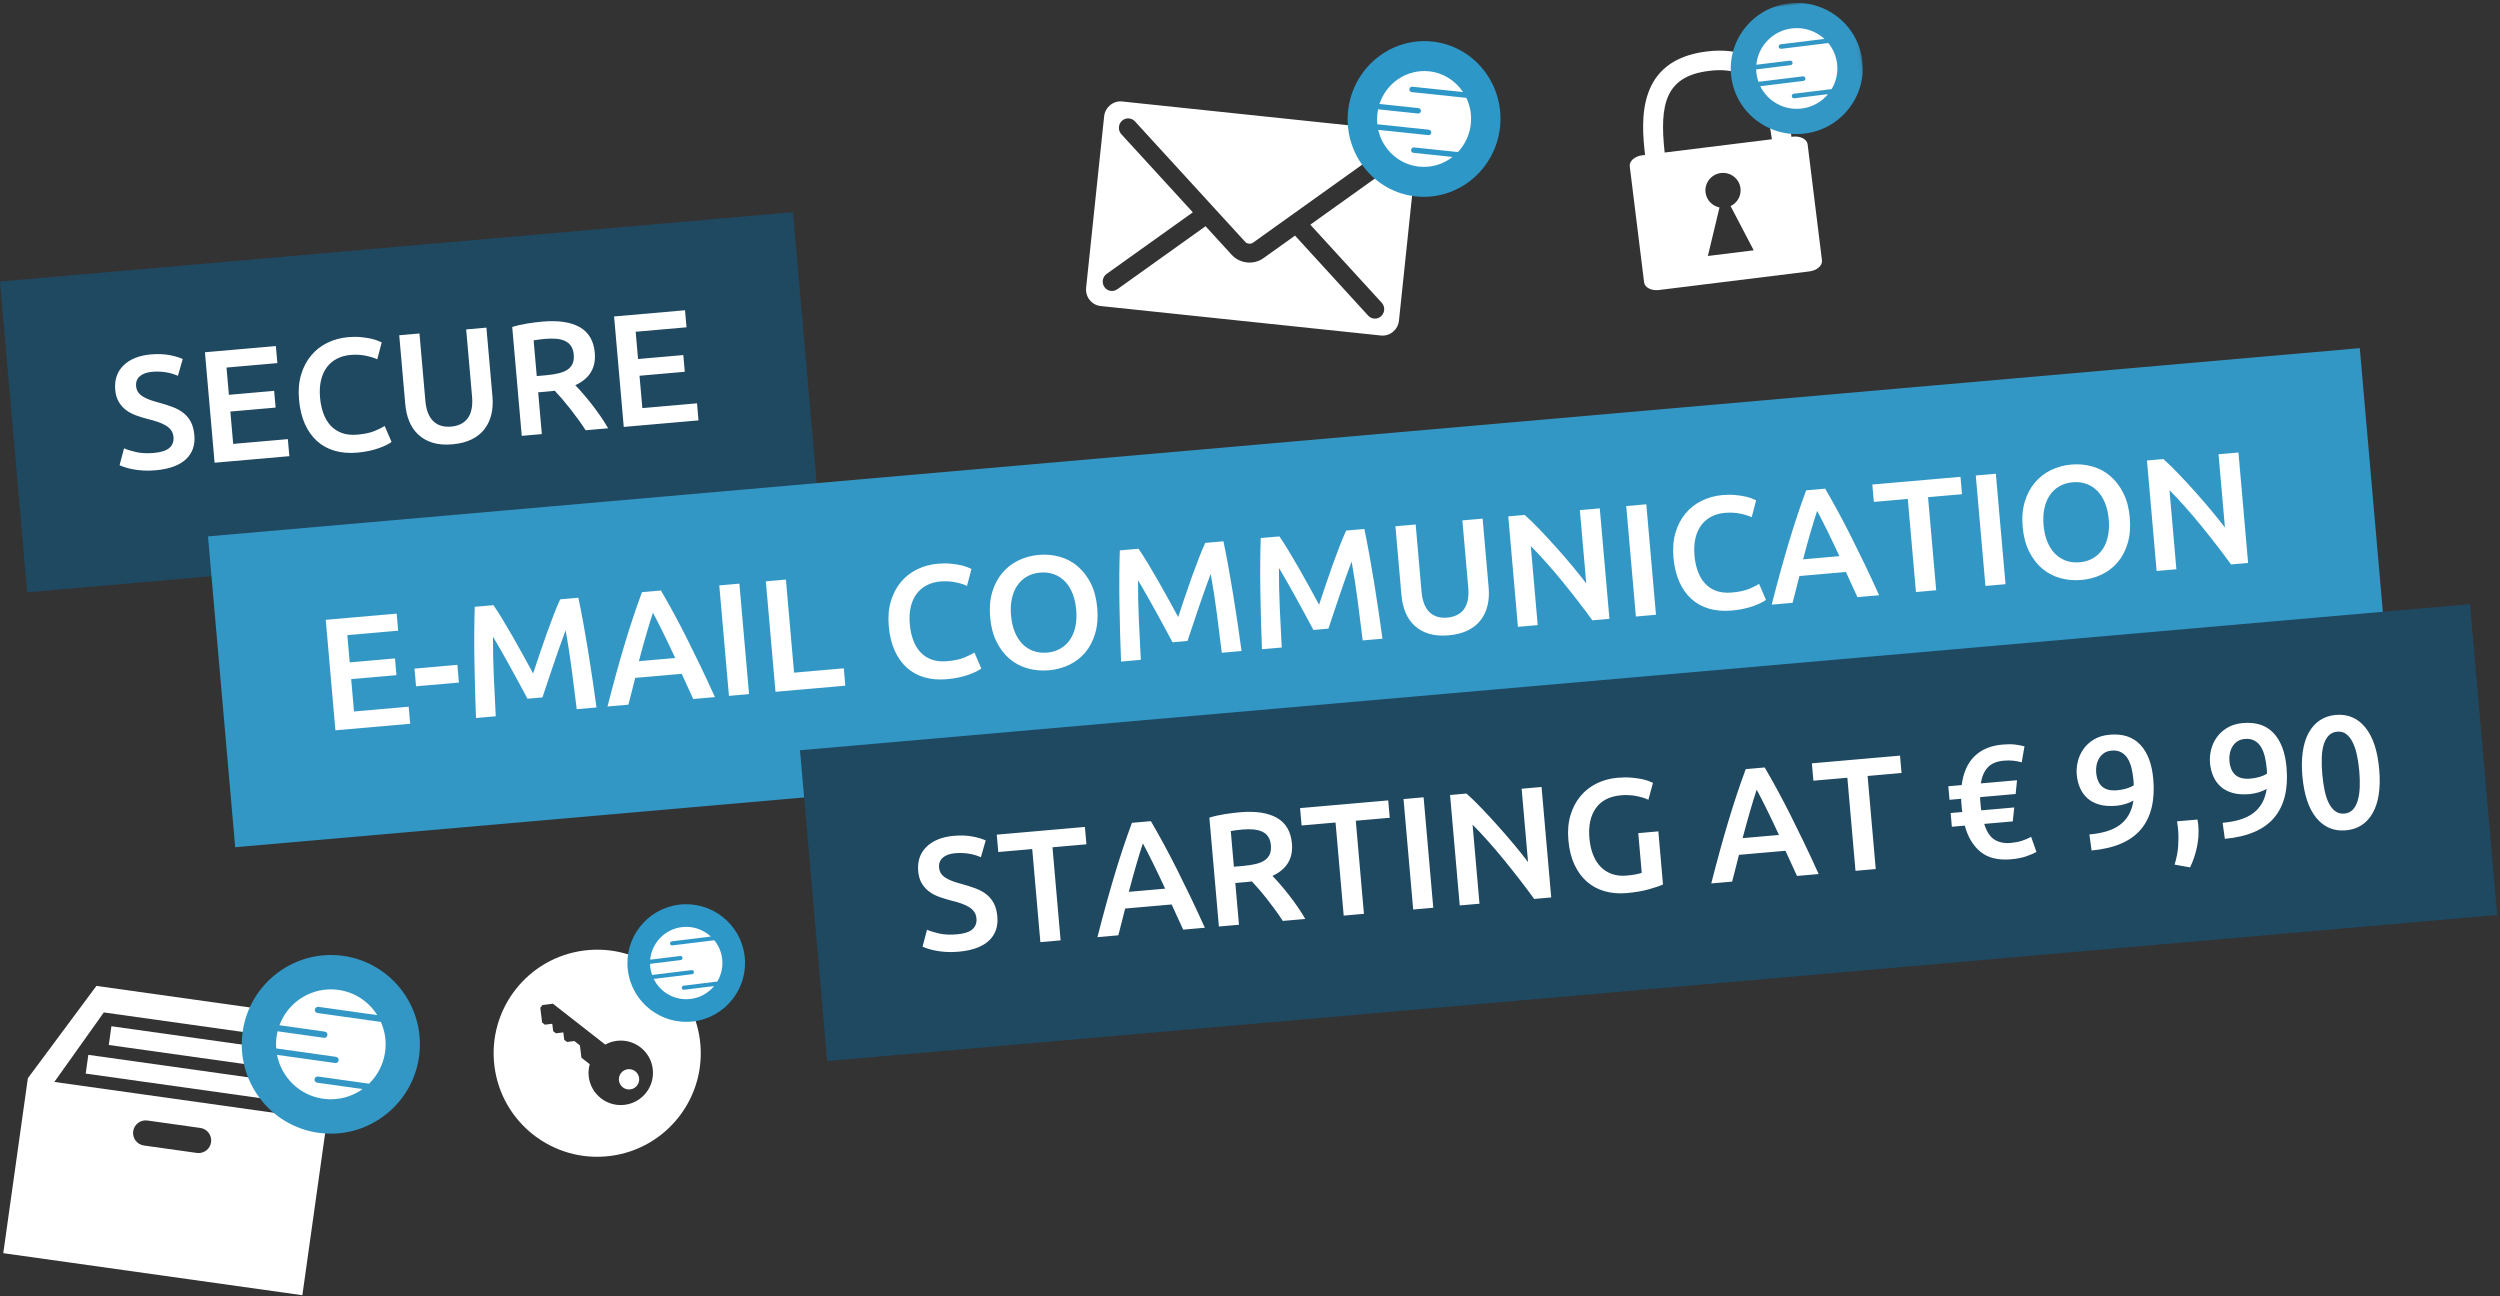 <?xml version="1.0" encoding="UTF-8" standalone="no"?>
<svg width="625px" height="324px" viewBox="0 0 625 324" version="1.1" xmlns="http://www.w3.org/2000/svg" xmlns:xlink="http://www.w3.org/1999/xlink" xmlns:sketch="http://www.bohemiancoding.com/sketch/ns">
    <rect x="0" y="0" width="625" height="324" fill="#333333" stroke="none"/>
    <!-- Generator: Sketch 3.4.3 (16044) - http://www.bohemiancoding.com/sketch -->
    <title>Group</title>
    <desc>Created with Sketch.</desc>
    <defs>
        <path id="path-1" d="M0,0.831 L60.924,0.831 L60.924,68 L0,68"></path>
    </defs>
    <g id="Page-1" stroke="none" stroke-width="1" fill="none" fill-rule="evenodd" sketch:type="MSPage">
        <g id="Artboard-1" sketch:type="MSArtboardGroup">
            <g id="Group" sketch:type="MSLayerGroup" transform="translate(0, -2)">
                <g id="Fill-110-+-Fill-111-+-Fill-112" transform="translate(324.378, 46.595) rotate(-354) translate(-324.378, -46.595) translate(274.658, 8.991)" sketch:type="MSShapeGroup">
                    <path d="M73.917,66.332 C74.879,67.181 74.977,68.673 74.14,69.656 C73.303,70.638 71.844,70.739 70.88,69.885 L50.596,51.897 L43.341,58.327 C42.223,59.327 40.79,59.819 39.353,59.819 C37.916,59.819 36.483,59.327 35.365,58.334 L28.105,51.901 L7.806,69.885 C6.844,70.739 5.383,70.638 4.542,69.658 C3.705,68.673 3.807,67.181 4.769,66.332 L24.581,48.779 L4.769,31.226 C3.807,30.375 3.705,28.885 4.542,27.901 C5.383,26.921 6.844,26.82 7.806,27.673 L28.105,45.657 L31.628,48.779 L38.401,54.781 C38.893,55.214 39.817,55.214 40.309,54.781 L70.88,27.673 C71.844,26.82 73.303,26.921 74.14,27.903 C74.977,28.885 74.879,30.375 73.917,31.226 L54.112,48.779 L73.917,66.332 L73.917,66.332 Z M74.576,23.07 L4.108,23.07 C1.861,23.07 0.02,24.941 0.02,27.236 L0.02,70.323 C0.02,72.616 1.861,74.489 4.108,74.489 L74.576,74.489 C76.826,74.489 78.661,72.616 78.661,70.323 L78.661,27.236 C78.661,24.941 76.826,23.07 74.576,23.07 L74.576,23.07 Z" id="Fill-110" fill="#FFFFFF"></path>
                    <path d="M79.633,0.058 C69.1,0.058 60.532,8.792 60.532,19.526 C60.532,30.261 69.1,38.995 79.633,38.995 C90.165,38.995 98.733,30.261 98.733,19.526 C98.733,8.792 90.165,0.058 79.633,0.058" id="Fill-111" fill="#2D97C8"></path>
                    <path d="M77.885,28.225 C77.517,28.225 77.218,27.92 77.218,27.544 C77.218,27.168 77.517,26.864 77.885,26.864 L88.923,26.864 C90.466,24.836 91.387,22.293 91.387,19.528 C91.387,17.189 90.724,15.014 89.586,13.17 C89.571,13.172 89.556,13.174 89.538,13.174 L75.896,13.174 C75.51,13.174 75.196,12.87 75.196,12.494 C75.196,12.12 75.51,11.814 75.896,11.814 L88.619,11.814 C86.465,9.208 83.239,7.547 79.633,7.547 C74.003,7.547 69.302,11.582 68.151,16.968 L77.972,16.968 C78.338,16.968 78.638,17.272 78.638,17.649 C78.638,18.025 78.338,18.329 77.972,18.329 L67.945,18.329 C67.904,18.723 67.88,19.123 67.88,19.528 C67.88,20.401 67.978,21.25 68.151,22.07 L81.106,22.07 C81.475,22.07 81.774,22.374 81.774,22.751 C81.774,23.127 81.475,23.431 81.106,23.431 L68.522,23.431 C70.11,28.13 74.482,31.508 79.633,31.508 C82.762,31.508 85.604,30.259 87.711,28.225 L77.885,28.225" id="Fill-112" fill="#FFFFFF"></path>
                </g>
                <g id="Page-1" transform="translate(437.416, 37.464) rotate(-7) translate(-437.416, -37.464) translate(406.916, 3.464)">
                    <path d="M9.081,34.059 C9.237,21.802 11.635,15.16 22.569,15.152 C33.503,15.141 35.912,21.779 36.09,34.035 L9.081,34.059 Z M16.652,61.044 L21.017,49.359 C19.275,48.776 18.01,47.16 18.009,45.234 C18.006,42.819 19.976,40.86 22.408,40.857 C24.837,40.856 26.809,42.811 26.811,45.227 C26.812,47.153 25.552,48.772 23.81,49.356 L28.199,61.034 L16.652,61.044 Z M41.368,34.03 L41.024,34.03 C40.966,24.975 40.03,10.247 22.565,10.263 C5.099,10.278 4.189,25.006 4.147,34.063 L3.43,34.063 C1.542,34.066 -0.001,35.121 0.001,36.412 L0.026,65.659 C0.027,66.948 1.572,68.002 3.46,67.999 L41.397,67.967 C43.285,67.965 44.831,66.908 44.831,65.619 L44.804,36.373 C44.803,35.081 43.254,34.029 41.368,34.03 L41.368,34.03 Z" id="Fill-1" fill="#FFFFFF" sketch:type="MSShapeGroup"></path>
                    <g id="Group-5">
                        <mask id="mask-2" sketch:name="Clip 4" fill="white">
                            <use xlink:href="#path-1"></use>
                        </mask>
                        <g id="Clip-4"></g>
                        <path d="M44.422,0.831 C35.324,0.831 27.921,8.185 27.921,17.226 C27.921,26.267 35.324,33.621 44.422,33.621 C53.521,33.621 60.923,26.267 60.923,17.226 C60.923,8.185 53.521,0.831 44.422,0.831" id="Fill-3" fill="#3397C5" sketch:type="MSShapeGroup" mask="url(#mask-2)"></path>
                    </g>
                    <path d="M42.913,24.55 C42.595,24.55 42.336,24.293 42.336,23.977 C42.336,23.66 42.595,23.405 42.913,23.405 L52.448,23.405 C53.781,21.697 54.577,19.554 54.577,17.225 C54.577,15.258 54.003,13.425 53.021,11.871 C53.008,11.873 52.994,11.876 52.98,11.876 L41.193,11.876 C40.86,11.876 40.589,11.618 40.589,11.302 C40.589,10.986 40.86,10.73 41.193,10.73 L52.187,10.73 C50.324,8.535 47.539,7.136 44.422,7.136 C39.56,7.136 35.496,10.535 34.502,15.07 L42.987,15.07 C43.306,15.07 43.563,15.327 43.563,15.644 C43.563,15.96 43.306,16.216 42.987,16.216 L34.324,16.216 C34.29,16.548 34.267,16.885 34.267,17.225 C34.267,17.962 34.352,18.677 34.504,19.367 L45.695,19.367 C46.014,19.367 46.273,19.625 46.273,19.941 C46.273,20.257 46.014,20.513 45.695,20.513 L34.824,20.513 C36.197,24.47 39.973,27.316 44.422,27.316 C47.127,27.316 49.581,26.262 51.401,24.55 L42.913,24.55 Z" id="Fill-6" fill="#FFFFFF" sketch:type="MSShapeGroup"></path>
                </g>
                <g id="Imported-Layers-Copy-15" transform="translate(54.086, 279.621) rotate(-352) translate(-54.086, -279.621) translate(5.552, 236.333)" sketch:type="MSShapeGroup">
                    <path d="M62.491,16.618 L14.512,16.618 L0.749,41.858 L0.749,86.027 L76.257,86.027 L76.257,41.858 L62.491,16.618 L62.491,16.618 Z M45.189,54.477 L31.817,54.477 C30.078,54.477 28.671,53.064 28.671,51.322 C28.671,49.579 30.078,48.168 31.817,48.168 L45.189,48.168 C46.925,48.168 48.335,49.579 48.335,51.322 C48.335,53.064 46.925,54.477 45.189,54.477 L45.189,54.477 Z M7.435,41.858 L17.265,22.928 L59.739,22.928 L69.571,41.858 L7.435,41.858 L7.435,41.858 Z" id="Fill-1" fill="#FFFFFF"></path>
                    <path d="M14.908,33.969 L62.1,33.969 L62.1,38.701 L14.908,38.701 L14.908,33.969 Z" id="Fill-2" fill="#FFFFFF"></path>
                    <path d="M19.626,26.083 L57.38,26.083 L57.38,30.814 L19.626,30.814 L19.626,26.083 Z" id="Fill-3" fill="#FFFFFF"></path>
                    <path d="M74.576,0.598 C62.297,0.598 52.308,10.614 52.308,22.928 C52.308,35.24 62.297,45.258 74.576,45.258 C86.855,45.258 96.844,35.24 96.844,22.928 C96.844,10.614 86.855,0.598 74.576,0.598" id="Fill-4" fill="#3397C5"></path>
                    <path d="M72.54,32.902 C72.108,32.902 71.761,32.554 71.761,32.123 C71.761,31.692 72.108,31.342 72.54,31.342 L85.406,31.342 C87.205,29.017 88.279,26.099 88.279,22.928 C88.279,20.246 87.506,17.75 86.181,15.636 C86.161,15.636 86.143,15.64 86.123,15.64 L70.217,15.64 C69.767,15.64 69.402,15.291 69.402,14.861 C69.402,14.43 69.767,14.079 70.217,14.079 L85.052,14.079 C82.541,11.09 78.78,9.187 74.576,9.187 C68.013,9.187 62.532,13.814 61.188,19.991 L72.639,19.991 C73.068,19.991 73.416,20.341 73.416,20.772 C73.416,21.203 73.068,21.553 72.639,21.553 L60.947,21.553 C60.903,22.006 60.873,22.463 60.873,22.928 C60.873,23.929 60.988,24.903 61.19,25.843 L76.293,25.843 C76.722,25.843 77.072,26.194 77.072,26.625 C77.072,27.055 76.722,27.406 76.293,27.406 L61.624,27.406 C63.475,32.794 68.573,36.669 74.576,36.669 C78.226,36.669 81.539,35.236 83.994,32.902 L72.54,32.902" id="Fill-5" fill="#FFFFFF"></path>
                </g>
                <g transform="translate(155.667, 260.342) rotate(-7) translate(-155.667, -260.342) translate(122.473, 229.818)" sketch:type="MSShapeGroup">
                    <path d="M30.833,42.118 C30.833,43.52 31.972,44.659 33.376,44.659 C34.78,44.659 35.919,43.52 35.919,42.118 C35.919,40.715 34.78,39.576 33.376,39.576 C31.972,39.576 30.833,40.715 30.833,42.118 Z" id="Fill-76" fill="#FFFFFF"></path>
                    <path d="M31.516,48.317 C27.065,48.317 23.457,44.709 23.457,40.257 C23.457,39.159 23.686,38.124 24.084,37.173 L22.216,35.3 L22.216,32.198 L20.975,30.958 L19.115,30.958 L18.496,30.339 L18.496,28.479 L16.636,28.479 L16.016,27.858 L16.016,25.998 L14.156,25.998 L13.535,25.379 L13.535,21.659 L14.156,21.04 L16.791,21.04 L28.529,32.776 C29.453,32.406 30.459,32.198 31.516,32.198 C35.967,32.198 39.576,35.806 39.576,40.257 C39.576,44.709 35.967,48.317 31.516,48.317 M26.269,8.791 C11.97,8.791 0.378,20.381 0.378,34.677 C0.378,48.974 11.97,60.564 26.269,60.564 C40.568,60.564 52.16,48.974 52.16,34.677 C52.16,20.381 40.568,8.791 26.269,8.791" id="Fill-77" fill="#FFFFFF"></path>
                    <path d="M51.107,0.308 C43.001,0.308 36.405,6.903 36.405,15.008 C36.405,23.114 43.001,29.709 51.107,29.709 C59.215,29.709 65.811,23.114 65.811,15.008 C65.811,6.903 59.215,0.308 51.107,0.308" id="Fill-78" fill="#2D97C8"></path>
                    <path d="M49.762,21.576 C49.479,21.576 49.247,21.346 49.247,21.062 C49.247,20.778 49.479,20.549 49.762,20.549 L58.258,20.549 C59.445,19.017 60.154,17.097 60.154,15.009 C60.154,13.243 59.643,11.6 58.769,10.208 C58.756,10.209 58.744,10.211 58.731,10.211 L48.23,10.211 C47.932,10.211 47.69,9.981 47.69,9.698 C47.69,9.414 47.932,9.184 48.23,9.184 L58.025,9.184 C56.364,7.216 53.883,5.962 51.107,5.962 C46.774,5.962 43.154,9.009 42.268,13.076 L49.828,13.076 C50.111,13.076 50.341,13.306 50.341,13.589 C50.341,13.874 50.111,14.104 49.828,14.104 L42.109,14.104 C42.079,14.402 42.059,14.703 42.059,15.009 C42.059,15.669 42.135,16.31 42.268,16.929 L52.241,16.929 C52.524,16.929 52.754,17.159 52.754,17.442 C52.754,17.727 52.524,17.956 52.241,17.956 L42.555,17.956 C43.777,21.504 47.142,24.055 51.107,24.055 C53.517,24.055 55.703,23.111 57.325,21.576 L49.762,21.576" id="Fill-79" fill="#FFFFFF"></path>
                </g>
                <rect id="Rectangle-434" fill="#1F4861" sketch:type="MSShapeGroup" transform="translate(102.52, 102.559) rotate(-5) translate(-102.52, -102.559) " x="3.02" y="63.559" width="199" height="78"></rect>
                <path d="M37.371,109.654 C39.184,109.654 40.504,109.348 41.331,108.734 C42.157,108.121 42.571,107.254 42.571,106.134 C42.571,105.468 42.431,104.894 42.151,104.414 C41.871,103.934 41.471,103.501 40.951,103.114 C40.431,102.728 39.797,102.368 39.051,102.034 C38.304,101.701 37.451,101.374 36.491,101.054 C35.531,100.708 34.604,100.328 33.711,99.914 C32.817,99.501 32.031,98.988 31.351,98.374 C30.671,97.761 30.124,97.028 29.711,96.174 C29.297,95.321 29.091,94.294 29.091,93.094 C29.091,90.588 29.957,88.621 31.691,87.194 C33.424,85.768 35.784,85.054 38.771,85.054 C40.504,85.054 42.044,85.248 43.391,85.634 C44.737,86.021 45.797,86.441 46.571,86.894 L45.011,90.974 C44.104,90.468 43.111,90.081 42.031,89.814 C40.951,89.548 39.837,89.414 38.691,89.414 C37.331,89.414 36.271,89.694 35.511,90.254 C34.751,90.814 34.371,91.601 34.371,92.614 C34.371,93.228 34.497,93.754 34.751,94.194 C35.004,94.634 35.364,95.028 35.831,95.374 C36.297,95.721 36.844,96.041 37.471,96.334 C38.097,96.628 38.784,96.908 39.531,97.174 C40.837,97.654 42.004,98.141 43.031,98.634 C44.057,99.128 44.924,99.714 45.631,100.394 C46.337,101.074 46.877,101.874 47.251,102.794 C47.624,103.714 47.811,104.828 47.811,106.134 C47.811,108.641 46.924,110.581 45.151,111.954 C43.377,113.328 40.784,114.014 37.371,114.014 C36.224,114.014 35.177,113.941 34.231,113.794 C33.284,113.648 32.444,113.468 31.711,113.254 C30.977,113.041 30.344,112.821 29.811,112.594 C29.277,112.368 28.851,112.161 28.531,111.974 L30.011,107.854 C30.731,108.254 31.704,108.654 32.931,109.054 C34.157,109.454 35.637,109.654 37.371,109.654 L37.371,109.654 Z M52.251,113.414 L52.251,85.694 L70.051,85.694 L70.051,89.974 L57.291,89.974 L57.291,96.814 L68.651,96.814 L68.651,101.014 L57.291,101.014 L57.291,109.134 L71.011,109.134 L71.011,113.414 L52.251,113.414 Z M88.011,114.014 C85.931,114.014 84.064,113.694 82.411,113.054 C80.757,112.414 79.357,111.474 78.211,110.234 C77.064,108.994 76.184,107.481 75.571,105.694 C74.957,103.908 74.651,101.854 74.651,99.534 C74.651,97.214 75.004,95.161 75.711,93.374 C76.417,91.588 77.384,90.074 78.611,88.834 C79.837,87.594 81.277,86.654 82.931,86.014 C84.584,85.374 86.357,85.054 88.251,85.054 C89.397,85.054 90.437,85.141 91.371,85.314 C92.304,85.488 93.117,85.681 93.811,85.894 C94.504,86.108 95.077,86.334 95.531,86.574 C95.984,86.814 96.304,86.988 96.491,87.094 L95.011,91.214 C94.371,90.814 93.457,90.434 92.271,90.074 C91.084,89.714 89.797,89.534 88.411,89.534 C87.211,89.534 86.091,89.741 85.051,90.154 C84.011,90.568 83.111,91.188 82.351,92.014 C81.591,92.841 80.997,93.881 80.571,95.134 C80.144,96.388 79.931,97.841 79.931,99.494 C79.931,100.961 80.097,102.308 80.431,103.534 C80.764,104.761 81.277,105.821 81.971,106.714 C82.664,107.608 83.544,108.301 84.611,108.794 C85.677,109.288 86.957,109.534 88.451,109.534 C90.237,109.534 91.691,109.354 92.811,108.994 C93.931,108.634 94.797,108.294 95.411,107.974 L96.771,112.094 C96.451,112.308 96.017,112.521 95.471,112.734 C94.924,112.948 94.277,113.154 93.531,113.354 C92.784,113.554 91.944,113.714 91.011,113.834 C90.077,113.954 89.077,114.014 88.011,114.014 L88.011,114.014 Z M111.891,114.014 C109.997,114.014 108.371,113.741 107.011,113.194 C105.651,112.648 104.524,111.881 103.631,110.894 C102.737,109.908 102.077,108.748 101.651,107.414 C101.224,106.081 101.011,104.614 101.011,103.014 L101.011,85.694 L106.091,85.694 L106.091,102.534 C106.091,103.788 106.231,104.861 106.511,105.754 C106.791,106.648 107.191,107.374 107.711,107.934 C108.231,108.494 108.844,108.908 109.551,109.174 C110.257,109.441 111.051,109.574 111.931,109.574 C112.811,109.574 113.611,109.441 114.331,109.174 C115.051,108.908 115.671,108.494 116.191,107.934 C116.711,107.374 117.111,106.648 117.391,105.754 C117.671,104.861 117.811,103.788 117.811,102.534 L117.811,85.694 L122.891,85.694 L122.891,103.014 C122.891,104.614 122.671,106.081 122.231,107.414 C121.791,108.748 121.124,109.908 120.231,110.894 C119.337,111.881 118.197,112.648 116.811,113.194 C115.424,113.741 113.784,114.014 111.891,114.014 L111.891,114.014 Z M136.971,85.414 C140.971,85.414 144.031,86.148 146.151,87.614 C148.271,89.081 149.331,91.321 149.331,94.334 C149.331,98.094 147.477,100.641 143.771,101.974 C144.277,102.588 144.851,103.334 145.491,104.214 C146.131,105.094 146.784,106.048 147.451,107.074 C148.117,108.101 148.757,109.154 149.371,110.234 C149.984,111.314 150.531,112.374 151.011,113.414 L145.371,113.414 C144.864,112.454 144.317,111.488 143.731,110.514 C143.144,109.541 142.551,108.594 141.951,107.674 C141.351,106.754 140.757,105.888 140.171,105.074 C139.584,104.261 139.037,103.534 138.531,102.894 C138.157,102.921 137.837,102.934 137.571,102.934 L136.811,102.934 L134.371,102.934 L134.371,113.414 L129.331,113.414 L129.331,86.094 C130.557,85.828 131.864,85.648 133.251,85.554 C134.637,85.461 135.877,85.414 136.971,85.414 L136.971,85.414 Z M137.331,89.774 C136.264,89.774 135.277,89.814 134.371,89.894 L134.371,98.854 L136.571,98.854 C137.797,98.854 138.877,98.788 139.811,98.654 C140.744,98.521 141.524,98.281 142.151,97.934 C142.777,97.588 143.251,97.121 143.571,96.534 C143.891,95.948 144.051,95.201 144.051,94.294 C144.051,93.441 143.891,92.721 143.571,92.134 C143.251,91.548 142.791,91.081 142.191,90.734 C141.591,90.388 140.877,90.141 140.051,89.994 C139.224,89.848 138.317,89.774 137.331,89.774 L137.331,89.774 Z M154.931,113.414 L154.931,85.694 L172.731,85.694 L172.731,89.974 L159.971,89.974 L159.971,96.814 L171.331,96.814 L171.331,101.014 L159.971,101.014 L159.971,109.134 L173.691,109.134 L173.691,113.414 L154.931,113.414 Z" id="SECURE" fill="#FFFFFF" sketch:type="MSShapeGroup" transform="translate(101.791, 99.534) rotate(-5) translate(-101.791, -99.534) "></path>
                <rect id="Rectangle-434" fill="#3397C5" sketch:type="MSShapeGroup" transform="translate(324.372, 151.419) rotate(-5) translate(-324.372, -151.419) " x="54.372" y="112.419" width="540" height="78"></rect>
                <path d="M81.707,163.159 L81.707,135.439 L99.507,135.439 L99.507,139.719 L86.747,139.719 L86.747,146.559 L98.107,146.559 L98.107,150.759 L86.747,150.759 L86.747,158.879 L100.467,158.879 L100.467,163.159 L81.707,163.159 Z M102.747,149.519 L113.507,149.519 L113.507,153.959 L102.747,153.959 L102.747,149.519 Z M123.787,135.439 C124.373,136.452 125.027,137.692 125.747,139.159 C126.467,140.626 127.2,142.166 127.947,143.779 C128.693,145.392 129.433,147.032 130.167,148.699 C130.9,150.366 131.573,151.906 132.187,153.319 C132.8,151.906 133.467,150.366 134.187,148.699 C134.907,147.032 135.64,145.392 136.387,143.779 C137.133,142.166 137.867,140.626 138.587,139.159 C139.307,137.692 139.96,136.452 140.547,135.439 L145.107,135.439 C145.347,137.466 145.573,139.619 145.787,141.899 C146,144.179 146.193,146.512 146.367,148.899 C146.54,151.286 146.7,153.686 146.847,156.099 C146.993,158.512 147.12,160.866 147.227,163.159 L142.267,163.159 C142.16,159.932 142.033,156.612 141.887,153.199 C141.74,149.786 141.52,146.479 141.227,143.279 C140.933,143.892 140.587,144.626 140.187,145.479 C139.787,146.332 139.36,147.259 138.907,148.259 C138.453,149.259 137.993,150.292 137.527,151.359 C137.06,152.426 136.607,153.459 136.167,154.459 C135.727,155.459 135.32,156.392 134.947,157.259 C134.573,158.126 134.253,158.866 133.987,159.479 L130.227,159.479 C129.96,158.866 129.64,158.119 129.267,157.239 C128.893,156.359 128.487,155.419 128.047,154.419 C127.607,153.419 127.153,152.386 126.687,151.319 C126.22,150.252 125.76,149.226 125.307,148.239 C124.853,147.252 124.427,146.326 124.027,145.459 C123.627,144.592 123.28,143.866 122.987,143.279 C122.693,146.479 122.473,149.786 122.327,153.199 C122.18,156.612 122.053,159.932 121.947,163.159 L116.987,163.159 C117.093,160.866 117.22,158.492 117.367,156.039 C117.513,153.586 117.673,151.152 117.847,148.739 C118.02,146.326 118.213,143.986 118.427,141.719 C118.64,139.452 118.867,137.359 119.107,135.439 L123.787,135.439 Z M171.507,163.159 C171.133,162.066 170.747,160.986 170.347,159.919 C169.947,158.852 169.56,157.759 169.187,156.639 L157.507,156.639 C157.133,157.759 156.753,158.859 156.367,159.939 C155.98,161.019 155.6,162.092 155.227,163.159 L149.987,163.159 C151.027,160.199 152.013,157.466 152.947,154.959 C153.88,152.452 154.793,150.079 155.687,147.839 C156.58,145.599 157.467,143.466 158.347,141.439 C159.227,139.412 160.133,137.412 161.067,135.439 L165.827,135.439 C166.76,137.412 167.667,139.412 168.547,141.439 C169.427,143.466 170.313,145.599 171.207,147.839 C172.1,150.079 173.02,152.452 173.967,154.959 C174.913,157.466 175.907,160.199 176.947,163.159 L171.507,163.159 Z M163.347,140.799 C162.733,142.212 162.033,143.932 161.247,145.959 C160.46,147.986 159.64,150.186 158.787,152.559 L167.907,152.559 C167.053,150.186 166.227,147.972 165.427,145.919 C164.627,143.866 163.933,142.159 163.347,140.799 L163.347,140.799 Z M180.467,135.439 L185.507,135.439 L185.507,163.159 L180.467,163.159 L180.467,135.439 Z M209.667,158.799 L209.667,163.159 L192.147,163.159 L192.147,135.439 L197.187,135.439 L197.187,158.799 L209.667,158.799 Z M235.147,163.759 C233.067,163.759 231.2,163.439 229.547,162.799 C227.893,162.159 226.493,161.219 225.347,159.979 C224.2,158.739 223.32,157.226 222.707,155.439 C222.093,153.652 221.787,151.599 221.787,149.279 C221.787,146.959 222.14,144.906 222.847,143.119 C223.553,141.332 224.52,139.819 225.747,138.579 C226.973,137.339 228.413,136.399 230.067,135.759 C231.72,135.119 233.493,134.799 235.387,134.799 C236.533,134.799 237.573,134.886 238.507,135.059 C239.44,135.232 240.253,135.426 240.947,135.639 C241.64,135.852 242.213,136.079 242.667,136.319 C243.12,136.559 243.44,136.732 243.627,136.839 L242.147,140.959 C241.507,140.559 240.593,140.179 239.407,139.819 C238.22,139.459 236.933,139.279 235.547,139.279 C234.347,139.279 233.227,139.486 232.187,139.899 C231.147,140.312 230.247,140.932 229.487,141.759 C228.727,142.586 228.133,143.626 227.707,144.879 C227.28,146.132 227.067,147.586 227.067,149.239 C227.067,150.706 227.233,152.052 227.567,153.279 C227.9,154.506 228.413,155.566 229.107,156.459 C229.8,157.352 230.68,158.046 231.747,158.539 C232.813,159.032 234.093,159.279 235.587,159.279 C237.373,159.279 238.827,159.099 239.947,158.739 C241.067,158.379 241.933,158.039 242.547,157.719 L243.907,161.839 C243.587,162.052 243.153,162.266 242.607,162.479 C242.06,162.692 241.413,162.899 240.667,163.099 C239.92,163.299 239.08,163.459 238.147,163.579 C237.213,163.699 236.213,163.759 235.147,163.759 L235.147,163.759 Z M252.467,149.279 C252.467,150.799 252.653,152.179 253.027,153.419 C253.4,154.659 253.94,155.712 254.647,156.579 C255.353,157.446 256.213,158.119 257.227,158.599 C258.24,159.079 259.387,159.319 260.667,159.319 C261.92,159.319 263.053,159.079 264.067,158.599 C265.08,158.119 265.94,157.446 266.647,156.579 C267.353,155.712 267.893,154.659 268.267,153.419 C268.64,152.179 268.827,150.799 268.827,149.279 C268.827,147.759 268.64,146.379 268.267,145.139 C267.893,143.899 267.353,142.846 266.647,141.979 C265.94,141.112 265.08,140.439 264.067,139.959 C263.053,139.479 261.92,139.239 260.667,139.239 C259.387,139.239 258.24,139.479 257.227,139.959 C256.213,140.439 255.353,141.119 254.647,141.999 C253.94,142.879 253.4,143.932 253.027,145.159 C252.653,146.386 252.467,147.759 252.467,149.279 L252.467,149.279 Z M274.107,149.279 C274.107,151.652 273.753,153.746 273.047,155.559 C272.34,157.372 271.38,158.886 270.167,160.099 C268.953,161.312 267.533,162.226 265.907,162.839 C264.28,163.452 262.547,163.759 260.707,163.759 C258.867,163.759 257.127,163.452 255.487,162.839 C253.847,162.226 252.42,161.312 251.207,160.099 C249.993,158.886 249.027,157.372 248.307,155.559 C247.587,153.746 247.227,151.652 247.227,149.279 C247.227,146.906 247.587,144.819 248.307,143.019 C249.027,141.219 250.007,139.706 251.247,138.479 C252.487,137.252 253.92,136.332 255.547,135.719 C257.173,135.106 258.893,134.799 260.707,134.799 C262.52,134.799 264.24,135.106 265.867,135.719 C267.493,136.332 268.913,137.252 270.127,138.479 C271.34,139.706 272.307,141.219 273.027,143.019 C273.747,144.819 274.107,146.906 274.107,149.279 L274.107,149.279 Z M285.667,135.439 C286.253,136.452 286.907,137.692 287.627,139.159 C288.347,140.626 289.08,142.166 289.827,143.779 C290.573,145.392 291.313,147.032 292.047,148.699 C292.78,150.366 293.453,151.906 294.067,153.319 C294.68,151.906 295.347,150.366 296.067,148.699 C296.787,147.032 297.52,145.392 298.267,143.779 C299.013,142.166 299.747,140.626 300.467,139.159 C301.187,137.692 301.84,136.452 302.427,135.439 L306.987,135.439 C307.227,137.466 307.453,139.619 307.667,141.899 C307.88,144.179 308.073,146.512 308.247,148.899 C308.42,151.286 308.58,153.686 308.727,156.099 C308.873,158.512 309,160.866 309.107,163.159 L304.147,163.159 C304.04,159.932 303.913,156.612 303.767,153.199 C303.62,149.786 303.4,146.479 303.107,143.279 C302.813,143.892 302.467,144.626 302.067,145.479 C301.667,146.332 301.24,147.259 300.787,148.259 C300.333,149.259 299.873,150.292 299.407,151.359 C298.94,152.426 298.487,153.459 298.047,154.459 C297.607,155.459 297.2,156.392 296.827,157.259 C296.453,158.126 296.133,158.866 295.867,159.479 L292.107,159.479 C291.84,158.866 291.52,158.119 291.147,157.239 C290.773,156.359 290.367,155.419 289.927,154.419 C289.487,153.419 289.033,152.386 288.567,151.319 C288.1,150.252 287.64,149.226 287.187,148.239 C286.733,147.252 286.307,146.326 285.907,145.459 C285.507,144.592 285.16,143.866 284.867,143.279 C284.573,146.479 284.353,149.786 284.207,153.199 C284.06,156.612 283.933,159.932 283.827,163.159 L278.867,163.159 C278.973,160.866 279.1,158.492 279.247,156.039 C279.393,153.586 279.553,151.152 279.727,148.739 C279.9,146.326 280.093,143.986 280.307,141.719 C280.52,139.452 280.747,137.359 280.987,135.439 L285.667,135.439 Z M321.027,135.439 C321.613,136.452 322.267,137.692 322.987,139.159 C323.707,140.626 324.44,142.166 325.187,143.779 C325.933,145.392 326.673,147.032 327.407,148.699 C328.14,150.366 328.813,151.906 329.427,153.319 C330.04,151.906 330.707,150.366 331.427,148.699 C332.147,147.032 332.88,145.392 333.627,143.779 C334.373,142.166 335.107,140.626 335.827,139.159 C336.547,137.692 337.2,136.452 337.787,135.439 L342.347,135.439 C342.587,137.466 342.813,139.619 343.027,141.899 C343.24,144.179 343.433,146.512 343.607,148.899 C343.78,151.286 343.94,153.686 344.087,156.099 C344.233,158.512 344.36,160.866 344.467,163.159 L339.507,163.159 C339.4,159.932 339.273,156.612 339.127,153.199 C338.98,149.786 338.76,146.479 338.467,143.279 C338.173,143.892 337.827,144.626 337.427,145.479 C337.027,146.332 336.6,147.259 336.147,148.259 C335.693,149.259 335.233,150.292 334.767,151.359 C334.3,152.426 333.847,153.459 333.407,154.459 C332.967,155.459 332.56,156.392 332.187,157.259 C331.813,158.126 331.493,158.866 331.227,159.479 L327.467,159.479 C327.2,158.866 326.88,158.119 326.507,157.239 C326.133,156.359 325.727,155.419 325.287,154.419 C324.847,153.419 324.393,152.386 323.927,151.319 C323.46,150.252 323,149.226 322.547,148.239 C322.093,147.252 321.667,146.326 321.267,145.459 C320.867,144.592 320.52,143.866 320.227,143.279 C319.933,146.479 319.713,149.786 319.567,153.199 C319.42,156.612 319.293,159.932 319.187,163.159 L314.227,163.159 C314.333,160.866 314.46,158.492 314.607,156.039 C314.753,153.586 314.913,151.152 315.087,148.739 C315.26,146.326 315.453,143.986 315.667,141.719 C315.88,139.452 316.107,137.359 316.347,135.439 L321.027,135.439 Z M361.027,163.759 C359.133,163.759 357.507,163.486 356.147,162.939 C354.787,162.392 353.66,161.626 352.767,160.639 C351.873,159.652 351.213,158.492 350.787,157.159 C350.36,155.826 350.147,154.359 350.147,152.759 L350.147,135.439 L355.227,135.439 L355.227,152.279 C355.227,153.532 355.367,154.606 355.647,155.499 C355.927,156.392 356.327,157.119 356.847,157.679 C357.367,158.239 357.98,158.652 358.687,158.919 C359.393,159.186 360.187,159.319 361.067,159.319 C361.947,159.319 362.747,159.186 363.467,158.919 C364.187,158.652 364.807,158.239 365.327,157.679 C365.847,157.119 366.247,156.392 366.527,155.499 C366.807,154.606 366.947,153.532 366.947,152.279 L366.947,135.439 L372.027,135.439 L372.027,152.759 C372.027,154.359 371.807,155.826 371.367,157.159 C370.927,158.492 370.26,159.652 369.367,160.639 C368.473,161.626 367.333,162.392 365.947,162.939 C364.56,163.486 362.92,163.759 361.027,163.759 L361.027,163.759 Z M397.147,163.159 C396.24,161.639 395.227,160.006 394.107,158.259 C392.987,156.512 391.827,154.752 390.627,152.979 C389.427,151.206 388.207,149.486 386.967,147.819 C385.727,146.152 384.547,144.652 383.427,143.319 L383.427,163.159 L378.467,163.159 L378.467,135.439 L382.587,135.439 C383.653,136.559 384.8,137.886 386.027,139.419 C387.253,140.952 388.487,142.546 389.727,144.199 C390.967,145.852 392.167,147.512 393.327,149.179 C394.487,150.846 395.52,152.399 396.427,153.839 L396.427,135.439 L401.427,135.439 L401.427,163.159 L397.147,163.159 Z M408.067,135.439 L413.107,135.439 L413.107,163.159 L408.067,163.159 L408.067,135.439 Z M432.067,163.759 C429.987,163.759 428.12,163.439 426.467,162.799 C424.813,162.159 423.413,161.219 422.267,159.979 C421.12,158.739 420.24,157.226 419.627,155.439 C419.013,153.652 418.707,151.599 418.707,149.279 C418.707,146.959 419.06,144.906 419.767,143.119 C420.473,141.332 421.44,139.819 422.667,138.579 C423.893,137.339 425.333,136.399 426.987,135.759 C428.64,135.119 430.413,134.799 432.307,134.799 C433.453,134.799 434.493,134.886 435.427,135.059 C436.36,135.232 437.173,135.426 437.867,135.639 C438.56,135.852 439.133,136.079 439.587,136.319 C440.04,136.559 440.36,136.732 440.547,136.839 L439.067,140.959 C438.427,140.559 437.513,140.179 436.327,139.819 C435.14,139.459 433.853,139.279 432.467,139.279 C431.267,139.279 430.147,139.486 429.107,139.899 C428.067,140.312 427.167,140.932 426.407,141.759 C425.647,142.586 425.053,143.626 424.627,144.879 C424.2,146.132 423.987,147.586 423.987,149.239 C423.987,150.706 424.153,152.052 424.487,153.279 C424.82,154.506 425.333,155.566 426.027,156.459 C426.72,157.352 427.6,158.046 428.667,158.539 C429.733,159.032 431.013,159.279 432.507,159.279 C434.293,159.279 435.747,159.099 436.867,158.739 C437.987,158.379 438.853,158.039 439.467,157.719 L440.827,161.839 C440.507,162.052 440.073,162.266 439.527,162.479 C438.98,162.692 438.333,162.899 437.587,163.099 C436.84,163.299 436,163.459 435.067,163.579 C434.133,163.699 433.133,163.759 432.067,163.759 L432.067,163.759 Z M463.667,163.159 C463.293,162.066 462.907,160.986 462.507,159.919 C462.107,158.852 461.72,157.759 461.347,156.639 L449.667,156.639 C449.293,157.759 448.913,158.859 448.527,159.939 C448.14,161.019 447.76,162.092 447.387,163.159 L442.147,163.159 C443.187,160.199 444.173,157.466 445.107,154.959 C446.04,152.452 446.953,150.079 447.847,147.839 C448.74,145.599 449.627,143.466 450.507,141.439 C451.387,139.412 452.293,137.412 453.227,135.439 L457.987,135.439 C458.92,137.412 459.827,139.412 460.707,141.439 C461.587,143.466 462.473,145.599 463.367,147.839 C464.26,150.079 465.18,152.452 466.127,154.959 C467.073,157.466 468.067,160.199 469.107,163.159 L463.667,163.159 Z M455.507,140.799 C454.893,142.212 454.193,143.932 453.407,145.959 C452.62,147.986 451.8,150.186 450.947,152.559 L460.067,152.559 C459.213,150.186 458.387,147.972 457.587,145.919 C456.787,143.866 456.093,142.159 455.507,140.799 L455.507,140.799 Z M491.947,135.439 L491.947,139.799 L483.427,139.799 L483.427,163.159 L478.347,163.159 L478.347,139.799 L469.827,139.799 L469.827,135.439 L491.947,135.439 Z M495.787,135.439 L500.827,135.439 L500.827,163.159 L495.787,163.159 L495.787,135.439 Z M511.587,149.279 C511.587,150.799 511.773,152.179 512.147,153.419 C512.52,154.659 513.06,155.712 513.767,156.579 C514.473,157.446 515.333,158.119 516.347,158.599 C517.36,159.079 518.507,159.319 519.787,159.319 C521.04,159.319 522.173,159.079 523.187,158.599 C524.2,158.119 525.06,157.446 525.767,156.579 C526.473,155.712 527.013,154.659 527.387,153.419 C527.76,152.179 527.947,150.799 527.947,149.279 C527.947,147.759 527.76,146.379 527.387,145.139 C527.013,143.899 526.473,142.846 525.767,141.979 C525.06,141.112 524.2,140.439 523.187,139.959 C522.173,139.479 521.04,139.239 519.787,139.239 C518.507,139.239 517.36,139.479 516.347,139.959 C515.333,140.439 514.473,141.119 513.767,141.999 C513.06,142.879 512.52,143.932 512.147,145.159 C511.773,146.386 511.587,147.759 511.587,149.279 L511.587,149.279 Z M533.227,149.279 C533.227,151.652 532.873,153.746 532.167,155.559 C531.46,157.372 530.5,158.886 529.287,160.099 C528.073,161.312 526.653,162.226 525.027,162.839 C523.4,163.452 521.667,163.759 519.827,163.759 C517.987,163.759 516.247,163.452 514.607,162.839 C512.967,162.226 511.54,161.312 510.327,160.099 C509.113,158.886 508.147,157.372 507.427,155.559 C506.707,153.746 506.347,151.652 506.347,149.279 C506.347,146.906 506.707,144.819 507.427,143.019 C508.147,141.219 509.127,139.706 510.367,138.479 C511.607,137.252 513.04,136.332 514.667,135.719 C516.293,135.106 518.013,134.799 519.827,134.799 C521.64,134.799 523.36,135.106 524.987,135.719 C526.613,136.332 528.033,137.252 529.247,138.479 C530.46,139.706 531.427,141.219 532.147,143.019 C532.867,144.819 533.227,146.906 533.227,149.279 L533.227,149.279 Z M557.427,163.159 C556.52,161.639 555.507,160.006 554.387,158.259 C553.267,156.512 552.107,154.752 550.907,152.979 C549.707,151.206 548.487,149.486 547.247,147.819 C546.007,146.152 544.827,144.652 543.707,143.319 L543.707,163.159 L538.747,163.159 L538.747,135.439 L542.867,135.439 C543.933,136.559 545.08,137.886 546.307,139.419 C547.533,140.952 548.767,142.546 550.007,144.199 C551.247,145.852 552.447,147.512 553.607,149.179 C554.767,150.846 555.8,152.399 556.707,153.839 L556.707,135.439 L561.707,135.439 L561.707,163.159 L557.427,163.159 Z" id="E-MAIL-COMMUNICATION" fill="#FFFFFF" sketch:type="MSShapeGroup" transform="translate(328.027, 149.279) rotate(-5) translate(-328.027, -149.279) "></path>
                <rect id="Rectangle-434" fill="#1F4861" sketch:type="MSShapeGroup" transform="translate(412.148, 210.15) rotate(-5) translate(-412.148, -210.15) " x="202.602" y="171.15" width="419.093" height="78"></rect>
                <path d="M237.948,220.329 C239.762,220.329 241.082,220.022 241.908,219.409 C242.735,218.795 243.148,217.929 243.148,216.809 C243.148,216.142 243.008,215.569 242.728,215.089 C242.448,214.609 242.048,214.175 241.528,213.789 C241.008,213.402 240.375,213.042 239.628,212.709 C238.882,212.375 238.028,212.049 237.068,211.729 C236.108,211.382 235.182,211.002 234.288,210.589 C233.395,210.175 232.608,209.662 231.928,209.049 C231.248,208.435 230.702,207.702 230.288,206.849 C229.875,205.995 229.668,204.969 229.668,203.769 C229.668,201.262 230.535,199.295 232.268,197.869 C234.002,196.442 236.362,195.729 239.348,195.729 C241.082,195.729 242.622,195.922 243.968,196.309 C245.315,196.695 246.375,197.115 247.148,197.569 L245.588,201.649 C244.682,201.142 243.688,200.755 242.608,200.489 C241.528,200.222 240.415,200.089 239.268,200.089 C237.908,200.089 236.848,200.369 236.088,200.929 C235.328,201.489 234.948,202.275 234.948,203.289 C234.948,203.902 235.075,204.429 235.328,204.869 C235.582,205.309 235.942,205.702 236.408,206.049 C236.875,206.395 237.422,206.715 238.048,207.009 C238.675,207.302 239.362,207.582 240.108,207.849 C241.415,208.329 242.582,208.815 243.608,209.309 C244.635,209.802 245.502,210.389 246.208,211.069 C246.915,211.749 247.455,212.549 247.828,213.469 C248.202,214.389 248.388,215.502 248.388,216.809 C248.388,219.315 247.502,221.255 245.728,222.629 C243.955,224.002 241.362,224.689 237.948,224.689 C236.802,224.689 235.755,224.615 234.808,224.469 C233.862,224.322 233.022,224.142 232.288,223.929 C231.555,223.715 230.922,223.495 230.388,223.269 C229.855,223.042 229.428,222.835 229.108,222.649 L230.588,218.529 C231.308,218.929 232.282,219.329 233.508,219.729 C234.735,220.129 236.215,220.329 237.948,220.329 L237.948,220.329 Z M272.148,196.369 L272.148,200.729 L263.628,200.729 L263.628,224.089 L258.548,224.089 L258.548,200.729 L250.028,200.729 L250.028,196.369 L272.148,196.369 Z M294.388,224.089 C294.015,222.995 293.628,221.915 293.228,220.849 C292.828,219.782 292.442,218.689 292.068,217.569 L280.388,217.569 C280.015,218.689 279.635,219.789 279.248,220.869 C278.862,221.949 278.482,223.022 278.108,224.089 L272.868,224.089 C273.908,221.129 274.895,218.395 275.828,215.889 C276.762,213.382 277.675,211.009 278.568,208.769 C279.462,206.529 280.348,204.395 281.228,202.369 C282.108,200.342 283.015,198.342 283.948,196.369 L288.708,196.369 C289.642,198.342 290.548,200.342 291.428,202.369 C292.308,204.395 293.195,206.529 294.088,208.769 C294.982,211.009 295.902,213.382 296.848,215.889 C297.795,218.395 298.788,221.129 299.828,224.089 L294.388,224.089 Z M286.228,201.729 C285.615,203.142 284.915,204.862 284.128,206.889 C283.342,208.915 282.522,211.115 281.668,213.489 L290.788,213.489 C289.935,211.115 289.108,208.902 288.308,206.849 C287.508,204.795 286.815,203.089 286.228,201.729 L286.228,201.729 Z M310.988,196.089 C314.988,196.089 318.048,196.822 320.168,198.289 C322.288,199.755 323.348,201.995 323.348,205.009 C323.348,208.769 321.495,211.315 317.788,212.649 C318.295,213.262 318.868,214.009 319.508,214.889 C320.148,215.769 320.802,216.722 321.468,217.749 C322.135,218.775 322.775,219.829 323.388,220.909 C324.002,221.989 324.548,223.049 325.028,224.089 L319.388,224.089 C318.882,223.129 318.335,222.162 317.748,221.189 C317.162,220.215 316.568,219.269 315.968,218.349 C315.368,217.429 314.775,216.562 314.188,215.749 C313.602,214.935 313.055,214.209 312.548,213.569 C312.175,213.595 311.855,213.609 311.588,213.609 L310.828,213.609 L308.388,213.609 L308.388,224.089 L303.348,224.089 L303.348,196.769 C304.575,196.502 305.882,196.322 307.268,196.229 C308.655,196.135 309.895,196.089 310.988,196.089 L310.988,196.089 Z M311.348,200.449 C310.282,200.449 309.295,200.489 308.388,200.569 L308.388,209.529 L310.588,209.529 C311.815,209.529 312.895,209.462 313.828,209.329 C314.762,209.195 315.542,208.955 316.168,208.609 C316.795,208.262 317.268,207.795 317.588,207.209 C317.908,206.622 318.068,205.875 318.068,204.969 C318.068,204.115 317.908,203.395 317.588,202.809 C317.268,202.222 316.808,201.755 316.208,201.409 C315.608,201.062 314.895,200.815 314.068,200.669 C313.242,200.522 312.335,200.449 311.348,200.449 L311.348,200.449 Z M348.268,196.369 L348.268,200.729 L339.748,200.729 L339.748,224.089 L334.668,224.089 L334.668,200.729 L326.148,200.729 L326.148,196.369 L348.268,196.369 Z M352.108,196.369 L357.148,196.369 L357.148,224.089 L352.108,224.089 L352.108,196.369 Z M382.468,224.089 C381.562,222.569 380.548,220.935 379.428,219.189 C378.308,217.442 377.148,215.682 375.948,213.909 C374.748,212.135 373.528,210.415 372.288,208.749 C371.048,207.082 369.868,205.582 368.748,204.249 L368.748,224.089 L363.788,224.089 L363.788,196.369 L367.908,196.369 C368.975,197.489 370.122,198.815 371.348,200.349 C372.575,201.882 373.808,203.475 375.048,205.129 C376.288,206.782 377.488,208.442 378.648,210.109 C379.808,211.775 380.842,213.329 381.748,214.769 L381.748,196.369 L386.748,196.369 L386.748,224.089 L382.468,224.089 Z M406.348,200.169 C403.495,200.169 401.315,201.055 399.808,202.829 C398.302,204.602 397.548,207.062 397.548,210.209 C397.548,211.702 397.728,213.069 398.088,214.309 C398.448,215.549 398.982,216.609 399.688,217.489 C400.395,218.369 401.275,219.055 402.328,219.549 C403.382,220.042 404.615,220.289 406.028,220.289 C406.908,220.289 407.668,220.255 408.308,220.189 C408.948,220.122 409.455,220.035 409.828,219.929 L409.828,209.969 L414.868,209.969 L414.868,223.289 C414.175,223.555 413.002,223.849 411.348,224.169 C409.695,224.489 407.788,224.649 405.628,224.649 C403.628,224.649 401.802,224.329 400.148,223.689 C398.495,223.049 397.088,222.115 395.928,220.889 C394.768,219.662 393.868,218.155 393.228,216.369 C392.588,214.582 392.268,212.529 392.268,210.209 C392.268,207.889 392.622,205.835 393.328,204.049 C394.035,202.262 395.002,200.749 396.228,199.509 C397.455,198.269 398.895,197.329 400.548,196.689 C402.202,196.049 403.962,195.729 405.828,195.729 C407.108,195.729 408.248,195.815 409.248,195.989 C410.248,196.162 411.108,196.355 411.828,196.569 C412.548,196.782 413.142,197.009 413.608,197.249 C414.075,197.489 414.402,197.662 414.588,197.769 L413.068,201.889 C412.268,201.409 411.275,201.002 410.088,200.669 C408.902,200.335 407.655,200.169 406.348,200.169 L406.348,200.169 Z M448.428,224.089 C448.055,222.995 447.668,221.915 447.268,220.849 C446.868,219.782 446.482,218.689 446.108,217.569 L434.428,217.569 C434.055,218.689 433.675,219.789 433.288,220.869 C432.902,221.949 432.522,223.022 432.148,224.089 L426.908,224.089 C427.948,221.129 428.935,218.395 429.868,215.889 C430.802,213.382 431.715,211.009 432.608,208.769 C433.502,206.529 434.388,204.395 435.268,202.369 C436.148,200.342 437.055,198.342 437.988,196.369 L442.748,196.369 C443.682,198.342 444.588,200.342 445.468,202.369 C446.348,204.395 447.235,206.529 448.128,208.769 C449.022,211.009 449.942,213.382 450.888,215.889 C451.835,218.395 452.828,221.129 453.868,224.089 L448.428,224.089 Z M440.268,201.729 C439.655,203.142 438.955,204.862 438.168,206.889 C437.382,208.915 436.562,211.115 435.708,213.489 L444.828,213.489 C443.975,211.115 443.148,208.902 442.348,206.849 C441.548,204.795 440.855,203.089 440.268,201.729 L440.268,201.729 Z M476.708,196.369 L476.708,200.729 L468.188,200.729 L468.188,224.089 L463.108,224.089 L463.108,200.729 L454.588,200.729 L454.588,196.369 L476.708,196.369 Z M491.428,205.049 C492.095,201.982 493.368,199.682 495.248,198.149 C497.128,196.615 499.535,195.849 502.468,195.849 C503.642,195.849 504.635,195.929 505.448,196.089 C506.262,196.249 507.082,196.475 507.908,196.769 L506.868,200.689 C506.228,200.449 505.555,200.255 504.848,200.109 C504.142,199.962 503.335,199.889 502.428,199.889 C500.615,199.889 499.222,200.349 498.248,201.269 C497.275,202.189 496.602,203.449 496.228,205.049 L505.308,205.049 L504.668,208.449 L495.748,208.449 C495.722,208.769 495.708,209.069 495.708,209.349 L495.708,210.209 L495.708,210.969 C495.708,211.209 495.722,211.475 495.748,211.769 L504.028,211.769 L503.348,215.209 L496.188,215.209 C496.615,217.182 497.355,218.562 498.408,219.349 C499.462,220.135 500.775,220.529 502.348,220.529 C503.362,220.529 504.295,220.435 505.148,220.249 C506.002,220.062 506.815,219.795 507.588,219.449 L508.588,223.329 C507.975,223.622 507.108,223.909 505.988,224.189 C504.868,224.469 503.588,224.609 502.148,224.609 C498.922,224.609 496.442,223.782 494.708,222.129 C492.975,220.475 491.842,218.169 491.308,215.209 L488.068,215.209 L488.068,211.769 L490.988,211.769 C490.962,211.475 490.948,211.209 490.948,210.969 L490.948,210.209 L490.948,209.329 C490.948,209.035 490.962,208.742 490.988,208.449 L488.068,208.449 L488.068,205.049 L491.428,205.049 Z M530.068,209.729 C530.842,209.729 531.602,209.655 532.348,209.509 C533.095,209.362 533.735,209.142 534.268,208.849 C534.295,208.555 534.308,208.302 534.308,208.089 L534.308,207.529 C534.308,206.462 534.235,205.455 534.088,204.509 C533.942,203.562 533.688,202.735 533.328,202.029 C532.968,201.322 532.475,200.762 531.848,200.349 C531.222,199.935 530.442,199.729 529.508,199.729 C528.735,199.729 528.075,199.889 527.528,200.209 C526.982,200.529 526.535,200.942 526.188,201.449 C525.842,201.955 525.588,202.502 525.428,203.089 C525.268,203.675 525.188,204.249 525.188,204.809 C525.188,206.435 525.582,207.662 526.368,208.489 C527.155,209.315 528.388,209.729 530.068,209.729 L530.068,209.729 Z M533.868,212.649 C533.228,212.942 532.522,213.169 531.748,213.329 C530.975,213.489 530.228,213.569 529.508,213.569 C527.855,213.569 526.448,213.349 525.288,212.909 C524.128,212.469 523.182,211.855 522.448,211.069 C521.715,210.282 521.175,209.369 520.828,208.329 C520.482,207.289 520.308,206.169 520.308,204.969 C520.308,203.929 520.482,202.869 520.828,201.789 C521.175,200.709 521.722,199.715 522.468,198.809 C523.215,197.902 524.162,197.162 525.308,196.589 C526.455,196.015 527.815,195.729 529.388,195.729 C532.642,195.729 535.102,196.775 536.768,198.869 C538.435,200.962 539.268,203.915 539.268,207.729 C539.268,213.115 537.882,217.195 535.108,219.969 C532.335,222.742 528.082,224.142 522.348,224.169 L522.148,220.129 C523.748,220.129 525.195,219.995 526.488,219.729 C527.782,219.462 528.915,219.035 529.888,218.449 C530.862,217.862 531.682,217.095 532.348,216.149 C533.015,215.202 533.522,214.035 533.868,212.649 L533.868,212.649 Z M549.388,218.769 C549.442,219.222 549.468,219.555 549.468,219.769 L549.468,220.409 C549.468,222.062 549.208,223.769 548.688,225.529 C548.168,227.289 547.442,228.955 546.508,230.529 L542.708,229.489 C543.348,227.942 543.782,226.429 544.008,224.949 C544.235,223.469 544.348,222.169 544.348,221.049 C544.348,220.729 544.342,220.329 544.328,219.849 C544.315,219.369 544.295,219.009 544.268,218.769 L549.388,218.769 Z M563.508,209.729 C564.282,209.729 565.042,209.655 565.788,209.509 C566.535,209.362 567.175,209.142 567.708,208.849 C567.735,208.555 567.748,208.302 567.748,208.089 L567.748,207.529 C567.748,206.462 567.675,205.455 567.528,204.509 C567.382,203.562 567.128,202.735 566.768,202.029 C566.408,201.322 565.915,200.762 565.288,200.349 C564.662,199.935 563.882,199.729 562.948,199.729 C562.175,199.729 561.515,199.889 560.968,200.209 C560.422,200.529 559.975,200.942 559.628,201.449 C559.282,201.955 559.028,202.502 558.868,203.089 C558.708,203.675 558.628,204.249 558.628,204.809 C558.628,206.435 559.022,207.662 559.808,208.489 C560.595,209.315 561.828,209.729 563.508,209.729 L563.508,209.729 Z M567.308,212.649 C566.668,212.942 565.962,213.169 565.188,213.329 C564.415,213.489 563.668,213.569 562.948,213.569 C561.295,213.569 559.888,213.349 558.728,212.909 C557.568,212.469 556.622,211.855 555.888,211.069 C555.155,210.282 554.615,209.369 554.268,208.329 C553.922,207.289 553.748,206.169 553.748,204.969 C553.748,203.929 553.922,202.869 554.268,201.789 C554.615,200.709 555.162,199.715 555.908,198.809 C556.655,197.902 557.602,197.162 558.748,196.589 C559.895,196.015 561.255,195.729 562.828,195.729 C566.082,195.729 568.542,196.775 570.208,198.869 C571.875,200.962 572.708,203.915 572.708,207.729 C572.708,213.115 571.322,217.195 568.548,219.969 C565.775,222.742 561.522,224.142 555.788,224.169 L555.588,220.129 C557.188,220.129 558.635,219.995 559.928,219.729 C561.222,219.462 562.355,219.035 563.328,218.449 C564.302,217.862 565.122,217.095 565.788,216.149 C566.455,215.202 566.962,214.035 567.308,212.649 L567.308,212.649 Z M595.748,210.209 C595.748,214.875 594.895,218.455 593.188,220.949 C591.482,223.442 589.122,224.689 586.108,224.689 C583.095,224.689 580.735,223.442 579.028,220.949 C577.322,218.455 576.468,214.875 576.468,210.209 C576.468,207.889 576.688,205.829 577.128,204.029 C577.568,202.229 578.208,200.715 579.048,199.489 C579.888,198.262 580.902,197.329 582.088,196.689 C583.275,196.049 584.615,195.729 586.108,195.729 C589.122,195.729 591.482,196.975 593.188,199.469 C594.895,201.962 595.748,205.542 595.748,210.209 L595.748,210.209 Z M590.748,210.209 C590.748,208.769 590.668,207.422 590.508,206.169 C590.348,204.915 590.088,203.829 589.728,202.909 C589.368,201.989 588.895,201.262 588.308,200.729 C587.722,200.195 586.988,199.929 586.108,199.929 C585.228,199.929 584.488,200.195 583.888,200.729 C583.288,201.262 582.808,201.989 582.448,202.909 C582.088,203.829 581.835,204.915 581.688,206.169 C581.542,207.422 581.468,208.769 581.468,210.209 C581.468,211.649 581.542,212.995 581.688,214.249 C581.835,215.502 582.088,216.589 582.448,217.509 C582.808,218.429 583.288,219.155 583.888,219.689 C584.488,220.222 585.228,220.489 586.108,220.489 C586.988,220.489 587.722,220.222 588.308,219.689 C588.895,219.155 589.368,218.429 589.728,217.509 C590.088,216.589 590.348,215.502 590.508,214.249 C590.668,212.995 590.748,211.649 590.748,210.209 L590.748,210.209 Z" id="STARTING-AT-€-9,90" fill="#FFFFFF" sketch:type="MSShapeGroup" transform="translate(413.288, 213.129) rotate(-5) translate(-413.288, -213.129) "></path>
            </g>
        </g>
    </g>
</svg>